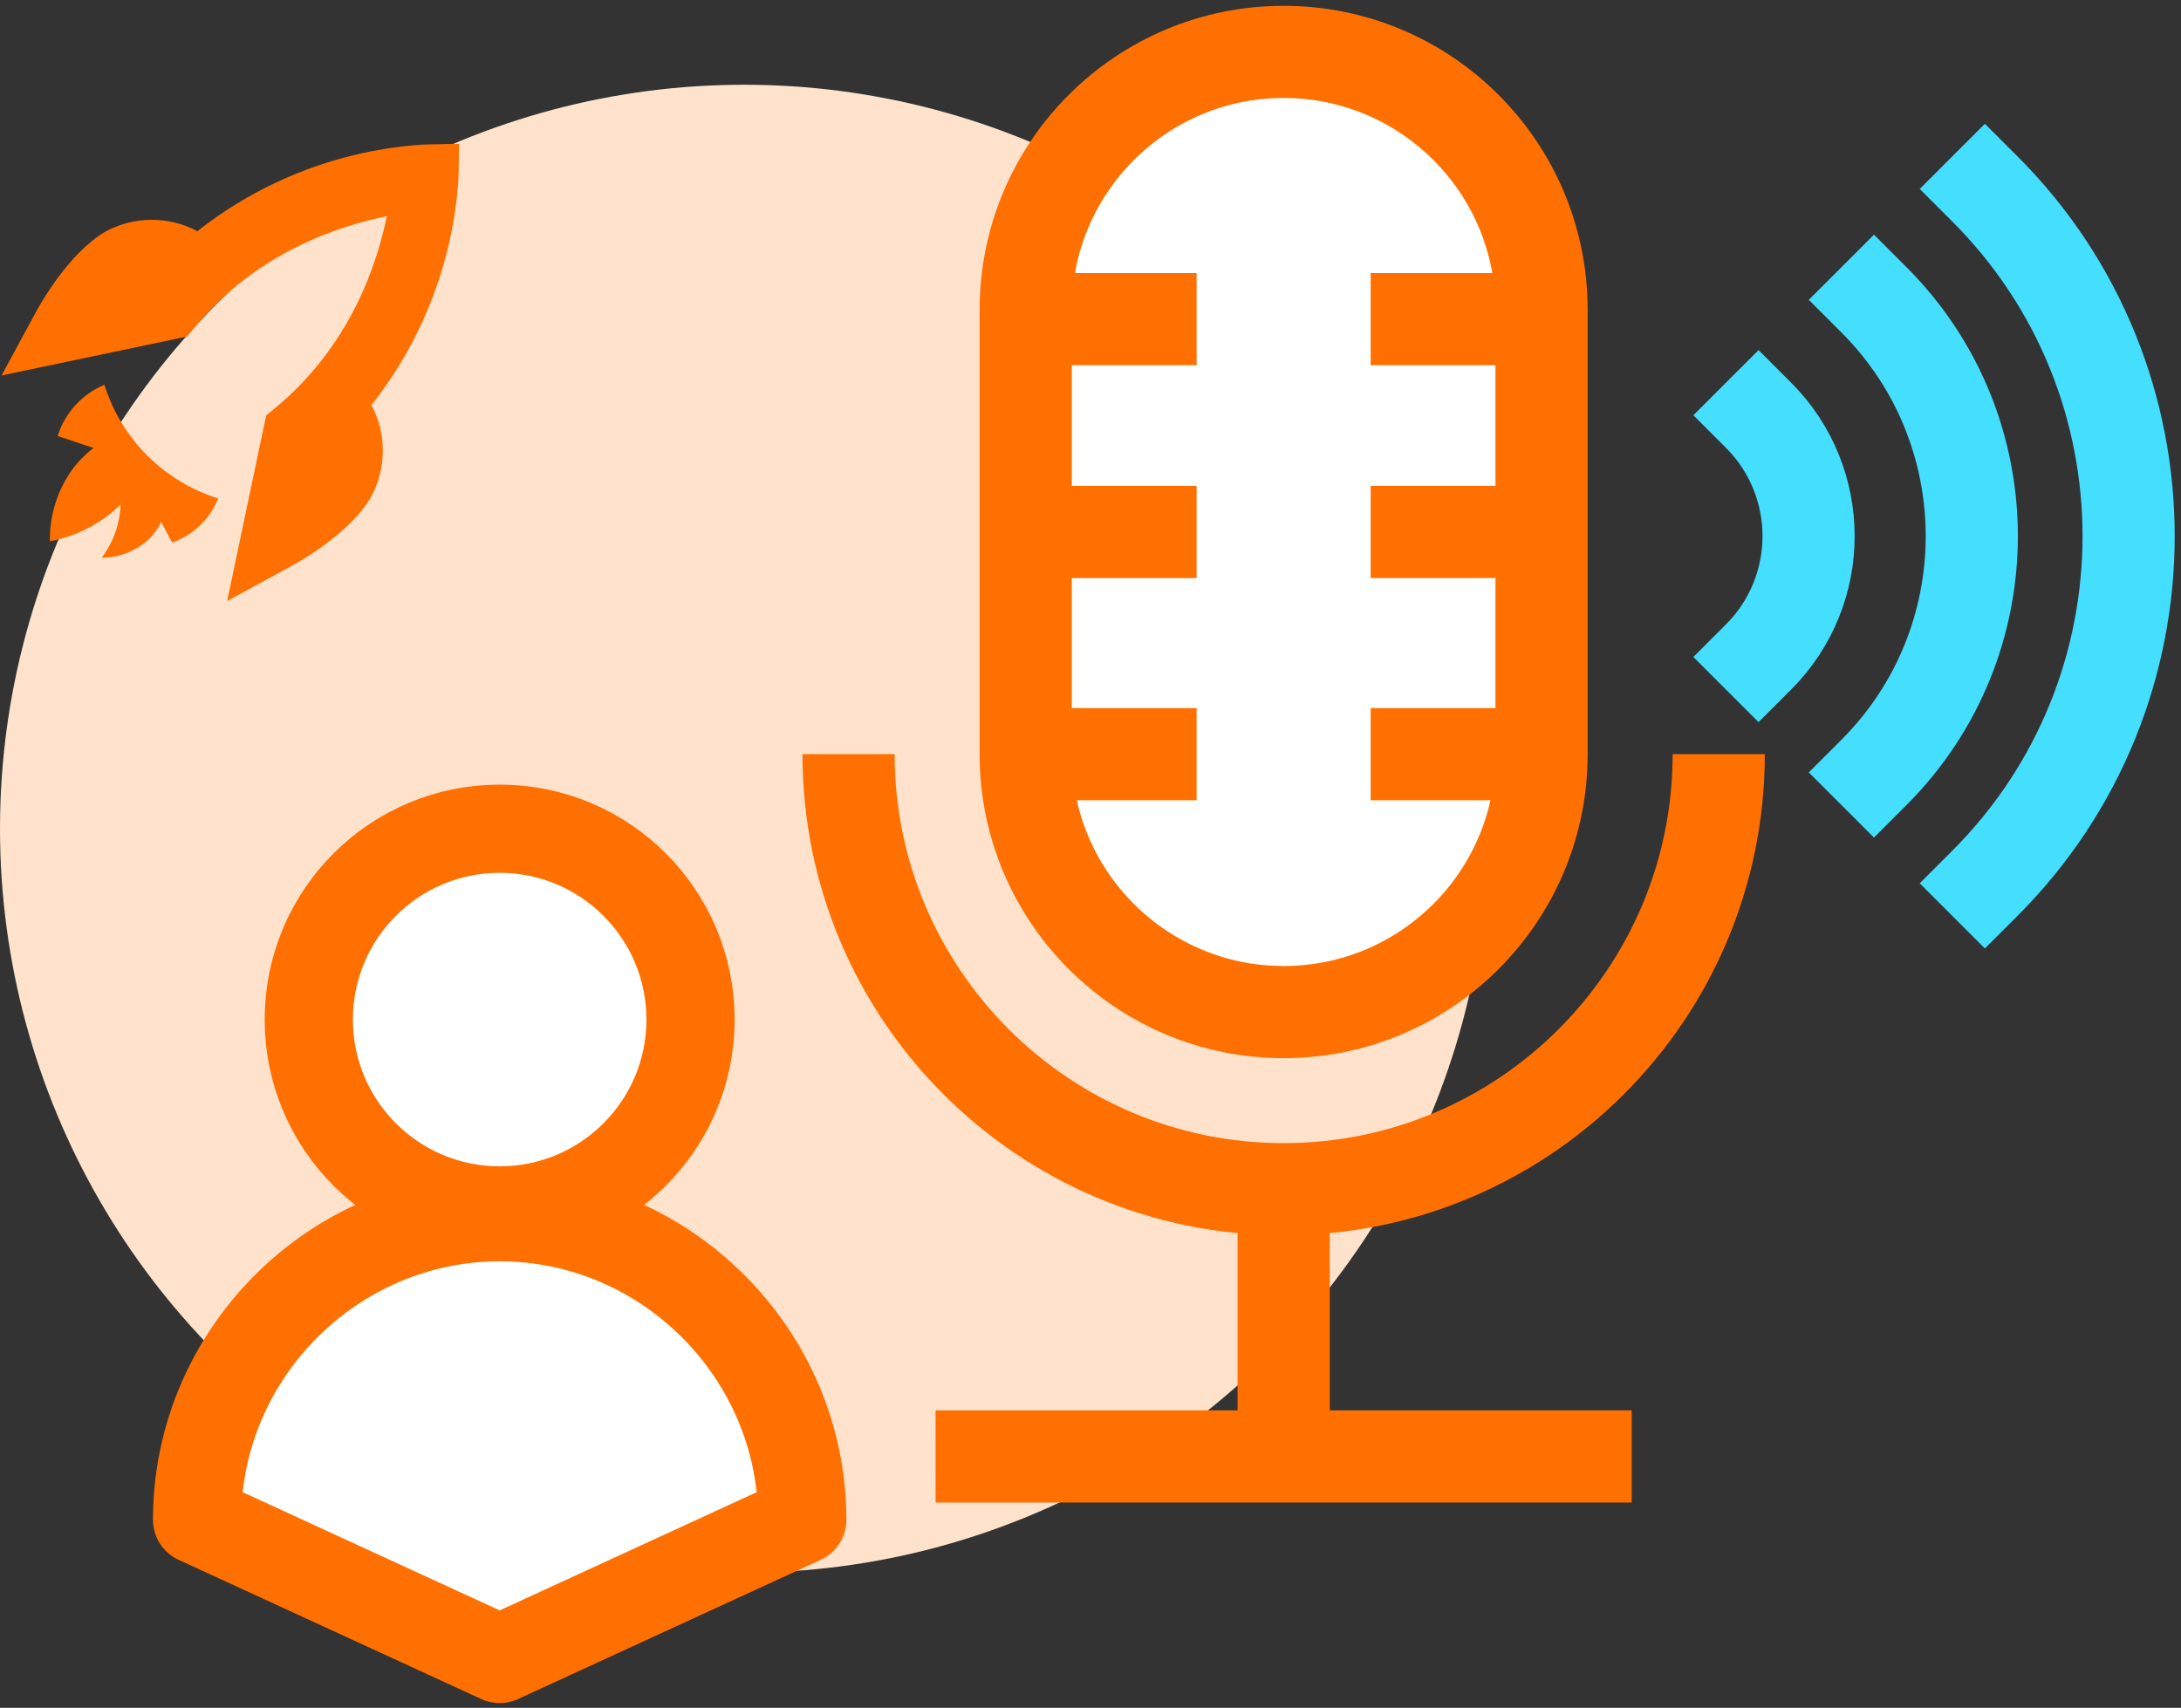 <?xml version="1.0" encoding="UTF-8" standalone="no"?><!DOCTYPE svg PUBLIC "-//W3C//DTD SVG 1.1//EN" "http://www.w3.org/Graphics/SVG/1.1/DTD/svg11.dtd"><svg width="100%" height="100%" viewBox="0 0 332 260" version="1.1" xmlns="http://www.w3.org/2000/svg" xmlns:xlink="http://www.w3.org/1999/xlink" xml:space="preserve" xmlns:serif="http://www.serif.com/" style="fill-rule:evenodd;clip-rule:evenodd;stroke-linejoin:round;stroke-miterlimit:1.5;"><rect x="0" y="0" width="332" height="260" fill="#333333" stroke="none"/><rect id="Final-Orange" serif:id="Final Orange" x="0" y="0" width="332" height="260" style="fill:none;"/><clipPath id="_clip1"><rect x="0" y="0" width="332" height="260"/></clipPath><g clip-path="url(#_clip1)"><g id="Icon"><g><g><circle cx="113.26" cy="126.16" r="113.26" style="fill:#fee2cc;"/></g><g id="rocket"><path d="M33.21,75.88c-8.251,-2.58 -14.73,-9.052 -17.32,-17.3c-3.402,1.419 -6.007,4.273 -7.11,7.79l5.45,1.83c-1.255,0.964 -2.366,2.102 -3.3,3.38c-2.233,3.16 -3.403,6.951 -3.34,10.82c4.061,-0.749 7.808,-2.692 10.76,-5.58c-0.097,2.925 -1.1,5.749 -2.87,8.08c2.759,-0.002 5.411,-1.079 7.39,-3c0.676,-0.717 1.233,-1.537 1.65,-2.43l1.7,3.13c2.047,-0.731 3.855,-2.007 5.23,-3.69c0.742,-0.911 1.336,-1.934 1.76,-3.03Z" style="fill:#ff7000;fill-rule:nonzero;"/><path d="M34.58,91.5l5.93,-28.24l1.37,-1.14c11.45,-9.46 15.52,-21.92 17,-29.2c-7.34,1.47 -19.88,5.56 -29.26,16.94l-1.14,1.37l-28.24,5.93l5.23,-9.66c0.8,-1.48 5.09,-9 10.51,-12.2c4.341,-2.399 9.612,-2.452 14,-0.14l-0.09,0.16c9.934,-7.885 22.052,-12.535 34.71,-13.32l5.3,-0.11l-0.11,5.3c-0.815,12.636 -5.482,24.724 -13.37,34.63l0.16,-0.09c2.312,4.388 2.259,9.659 -0.14,14c-3.16,5.42 -10.72,9.71 -12.2,10.51l-9.66,5.26Z" style="fill:#ff7000;fill-rule:nonzero;"/></g></g><g><g id="SVG-Mic" serif:id="SVG Mic"><path d="M234.665,114.813c0,21.671 -17.594,39.265 -39.264,39.265c-21.671,-0 -39.265,-17.594 -39.265,-39.265l0,-67.648c0,-21.671 17.594,-39.265 39.265,-39.265c21.67,-0 39.264,17.594 39.264,39.265l0,67.648Z" style="fill:#fff;stroke:#ff7000;stroke-width:14.03px;"/><g><path d="M234.665,114.813l-26.018,0" style="fill:none;stroke:#ff7000;stroke-width:14.03px;"/><path d="M182.155,114.813l-26.019,0" style="fill:none;stroke:#ff7000;stroke-width:14.03px;"/><path d="M234.665,80.989l-26.018,-0" style="fill:none;stroke:#ff7000;stroke-width:14.03px;"/><path d="M182.155,80.989l-26.019,-0" style="fill:none;stroke:#ff7000;stroke-width:14.03px;"/><path d="M234.665,48.584l-26.018,-0" style="fill:none;stroke:#ff7000;stroke-width:14.03px;"/><path d="M182.155,48.584l-26.019,-0" style="fill:none;stroke:#ff7000;stroke-width:14.03px;"/></g><path d="M142.417,221.727l105.967,-0" style="fill:none;stroke:#ff7000;stroke-width:14.03px;"/><path d="M195.401,227.876l-0,-49.672" style="fill:none;stroke:#ff7000;stroke-width:14.03px;"/><path d="M261.63,114.813c0,36.553 -29.676,66.23 -66.229,66.23c-36.553,-0 -66.23,-29.677 -66.23,-66.23" style="fill:none;stroke:#ff7000;stroke-width:14.03px;"/></g><g><path d="M267.693,63.219c10.154,10.155 10.154,26.642 0,36.797" style="fill:none;stroke:#44deff;stroke-width:14.03px;stroke-linecap:square;stroke-linejoin:miter;"/><path d="M285.264,45.648c19.852,19.852 19.852,52.087 0,71.939" style="fill:none;stroke:#44deff;stroke-width:14.03px;stroke-linecap:square;stroke-linejoin:miter;"/><path d="M302.148,28.765c29.17,29.17 29.17,76.535 -0,105.705" style="fill:none;stroke:#44deff;stroke-width:14.03px;stroke-linecap:square;stroke-linejoin:miter;"/></g></g><g><path d="M76.061,185.304c-25.268,-0 -46.061,20.792 -46.061,46.061l46.061,21.189l46.062,-21.189c-0,-25.269 -20.793,-46.061 -46.062,-46.061Z" style="fill:#fff;fill-rule:nonzero;stroke:#ff7000;stroke-width:13.43px;stroke-linejoin:miter;stroke-miterlimit:4;"/><circle cx="76.061" cy="155.216" r="29.056" style="fill:#fff;stroke:#ff7000;stroke-width:13.43px;stroke-linejoin:miter;stroke-miterlimit:4;"/></g></g></g></svg>